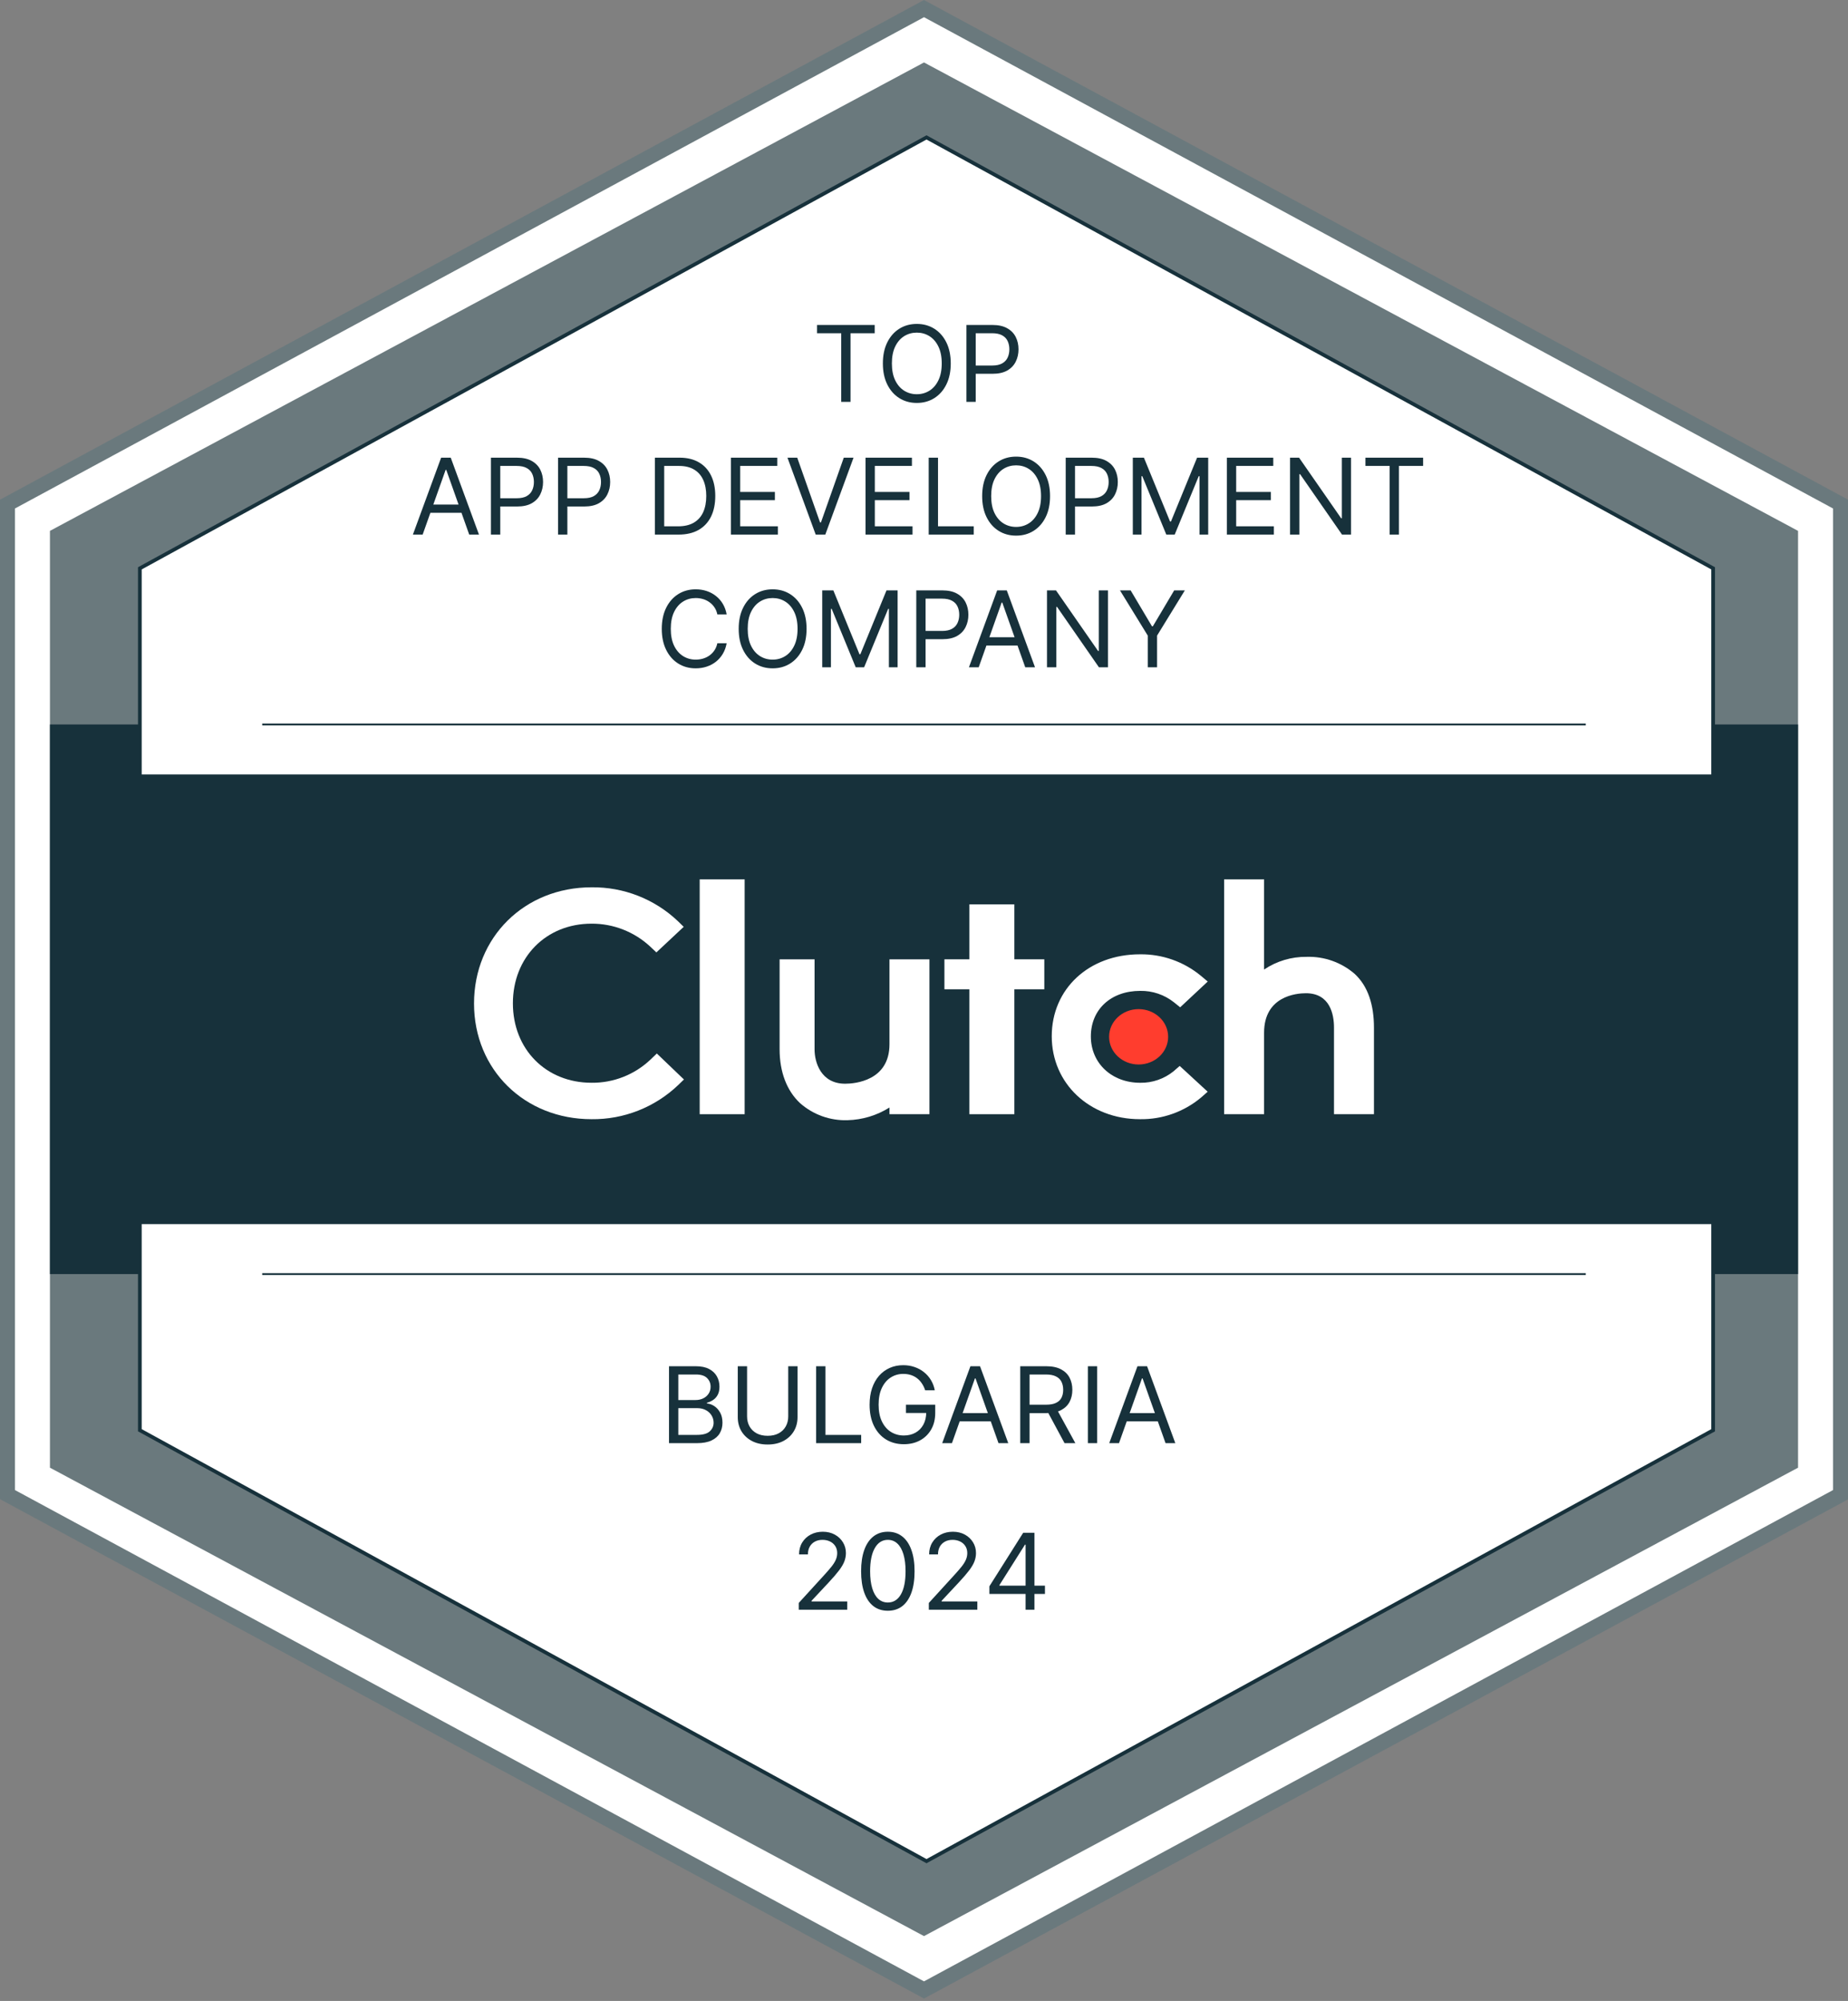<svg width="437" height="473" viewBox="0 0 437 473" fill="none" xmlns="http://www.w3.org/2000/svg">
<rect x="0" y="0" width="437" height="473" fill="#808080" stroke="none"/>
<g clip-path="url(#clip0_13070_7093)">
<path d="M435.82 119.123V353.309L219.092 470.403L2.363 353.309V119.123L219.092 2.03L435.82 119.123Z" fill="white"/>
<path d="M218.5 472.432L217.673 471.982L0 354.381V118.108L0.932 117.614L218.5 0L219.327 0.451L437 118.108V354.442L218.5 472.432ZM3.543 352.233L218.5 468.369L433.457 352.233V120.199L218.5 4.064L3.543 120.199V352.233Z" fill="#6A797D"/>
<path d="M425.189 125.492V346.94L218.5 457.669L11.81 346.94V125.492L218.5 14.763L425.189 125.492Z" fill="#6A797D"/>
<path d="M425.189 171.257H11.81V301.176H425.189V171.257Z" fill="#17313B"/>
<path d="M405.111 134.346V338.087L219.091 439.953L33.07 338.087V134.346L219.091 32.48L405.111 134.346Z" fill="white" stroke="#17313B" stroke-width="0.875" stroke-miterlimit="10"/>
<path d="M419.284 183.067H17.717V289.365H419.284V183.067Z" fill="#17313B"/>
<path d="M62.006 301.176H374.992" stroke="#17313B" stroke-width="0.437" stroke-miterlimit="10"/>
<path d="M62.006 171.257H374.992" stroke="#17313B" stroke-width="0.437" stroke-miterlimit="10"/>
<path d="M176.087 207.87H165.457V263.381H176.087V207.87Z" fill="white"/>
<path d="M210.337 246.846C210.337 255.49 202.153 256.176 199.861 256.176C194.121 256.176 192.621 251.12 192.621 248.075V226.768H184.354V248.027C184.354 253.39 186.042 257.817 189.183 260.761C192.276 263.49 196.291 264.938 200.416 264.798C203.933 264.711 207.363 263.674 210.337 261.798V263.381H219.786V226.768H210.337V246.846Z" fill="white"/>
<path d="M239.863 213.776H229.234V226.768H223.328V233.854H229.234V263.381H239.863V233.854H246.95V226.768H239.863V213.776Z" fill="white"/>
<path d="M277.554 253.202C275.318 255.026 272.514 256.001 269.627 255.953C262.895 255.953 257.956 251.334 257.956 244.991C257.956 238.648 262.681 234.23 269.627 234.23C272.523 234.178 275.345 235.136 277.61 236.934L279.076 238.115L285.594 232.021L283.962 230.652C279.916 227.314 274.811 225.516 269.566 225.586C257.484 225.586 248.709 233.749 248.709 244.956C248.709 256.163 257.698 264.562 269.566 264.562C274.837 264.645 279.964 262.83 284.01 259.448L285.581 258.066L278.967 251.973L277.549 253.202H277.554Z" fill="white"/>
<path d="M320.345 230.214C317.195 227.489 313.136 226.05 308.972 226.186C305.393 226.142 301.89 227.187 298.919 229.186V207.87H289.471V263.381H298.919V244.129C298.919 235.486 306.513 234.786 308.805 234.786C314.545 234.786 315.454 239.851 315.454 242.9V263.381H324.903V242.948C324.903 237.585 323.534 233.167 320.345 230.214Z" fill="white"/>
<path d="M269.251 251.632C273.107 251.632 276.233 248.702 276.233 245.088C276.233 241.473 273.107 238.543 269.251 238.543C265.395 238.543 262.27 241.473 262.27 245.088C262.27 248.702 265.395 251.632 269.251 251.632Z" fill="#FF3D2E"/>
<path d="M153.799 250.494C150.046 254.046 145.055 256.006 139.884 255.949C129.114 255.949 121.284 248.036 121.284 237.17C121.284 226.304 129.114 218.342 139.884 218.342C145.024 218.316 149.985 220.254 153.751 223.754L155.216 225.136L161.677 219.09L160.26 217.708C154.761 212.507 147.452 209.655 139.884 209.747C124.023 209.747 112.094 221.558 112.094 237.218C112.094 252.878 124.071 264.562 139.884 264.562C147.478 264.65 154.81 261.771 160.317 256.544L161.734 255.175L155.321 249.033L153.799 250.498V250.494Z" fill="white"/>
<path d="M193.207 78.771V76.818H206.844V78.771H201.126V95H198.925V78.771H193.207ZM224.826 85.909C224.826 87.827 224.48 89.484 223.787 90.881C223.095 92.278 222.145 93.355 220.937 94.112C219.73 94.87 218.351 95.249 216.8 95.249C215.25 95.249 213.871 94.87 212.663 94.112C211.456 93.355 210.506 92.278 209.813 90.881C209.121 89.484 208.775 87.827 208.775 85.909C208.775 83.992 209.121 82.334 209.813 80.938C210.506 79.541 211.456 78.463 212.663 77.706C213.871 76.948 215.25 76.57 216.8 76.57C218.351 76.57 219.73 76.948 220.937 77.706C222.145 78.463 223.095 79.541 223.787 80.938C224.48 82.334 224.826 83.992 224.826 85.909ZM222.695 85.909C222.695 84.335 222.432 83.006 221.905 81.923C221.384 80.84 220.677 80.02 219.783 79.464C218.895 78.907 217.901 78.629 216.8 78.629C215.699 78.629 214.702 78.907 213.808 79.464C212.921 80.02 212.213 80.84 211.687 81.923C211.166 83.006 210.905 84.335 210.905 85.909C210.905 87.483 211.166 88.812 211.687 89.895C212.213 90.978 212.921 91.798 213.808 92.354C214.702 92.911 215.699 93.189 216.8 93.189C217.901 93.189 218.895 92.911 219.783 92.354C220.677 91.798 221.384 90.978 221.905 89.895C222.432 88.812 222.695 87.483 222.695 85.909ZM228.528 95V76.818H234.671C236.098 76.818 237.264 77.076 238.169 77.591C239.081 78.1 239.755 78.789 240.193 79.659C240.631 80.529 240.85 81.5 240.85 82.571C240.85 83.642 240.631 84.616 240.193 85.492C239.761 86.368 239.093 87.066 238.187 87.587C237.281 88.102 236.121 88.359 234.707 88.359H230.303V86.406H234.636C235.612 86.406 236.397 86.238 236.988 85.9C237.58 85.563 238.009 85.107 238.276 84.533C238.548 83.953 238.684 83.299 238.684 82.571C238.684 81.843 238.548 81.192 238.276 80.618C238.009 80.044 237.577 79.594 236.98 79.269C236.382 78.937 235.589 78.771 234.6 78.771H230.73V95H228.528Z" fill="#17313B"/>
<path d="M99.947 126.369H97.639L104.315 108.188H106.588L113.264 126.369H110.956L105.523 111.064H105.381L99.947 126.369ZM100.8 119.267H110.104V121.22H100.8V119.267ZM116.096 126.369V108.188H122.24C123.666 108.188 124.832 108.445 125.738 108.96C126.649 109.469 127.324 110.158 127.762 111.028C128.2 111.899 128.419 112.869 128.419 113.94C128.419 115.012 128.2 115.985 127.762 116.861C127.33 117.737 126.661 118.436 125.755 118.956C124.85 119.471 123.69 119.729 122.275 119.729H117.872V117.776H122.204C123.181 117.776 123.965 117.607 124.557 117.27C125.149 116.932 125.578 116.477 125.844 115.902C126.116 115.322 126.252 114.668 126.252 113.94C126.252 113.212 126.116 112.561 125.844 111.987C125.578 111.413 125.146 110.963 124.548 110.638C123.95 110.306 123.157 110.141 122.169 110.141H118.298V126.369H116.096ZM131.965 126.369V108.188H138.109C139.535 108.188 140.701 108.445 141.607 108.96C142.518 109.469 143.193 110.158 143.631 111.028C144.069 111.899 144.288 112.869 144.288 113.94C144.288 115.012 144.069 115.985 143.631 116.861C143.199 117.737 142.53 118.436 141.624 118.956C140.719 119.471 139.559 119.729 138.144 119.729H133.741V117.776H138.073C139.05 117.776 139.834 117.607 140.426 117.27C141.018 116.932 141.447 116.477 141.713 115.902C141.985 115.322 142.122 114.668 142.122 113.94C142.122 113.212 141.985 112.561 141.713 111.987C141.447 111.413 141.015 110.963 140.417 110.638C139.819 110.306 139.026 110.141 138.038 110.141H134.167V126.369H131.965ZM160.477 126.369H154.866V108.188H160.725C162.489 108.188 163.998 108.552 165.253 109.28C166.508 110.002 167.469 111.04 168.138 112.396C168.807 113.745 169.141 115.361 169.141 117.243C169.141 119.137 168.804 120.767 168.129 122.135C167.455 123.496 166.472 124.544 165.182 125.277C163.892 126.005 162.323 126.369 160.477 126.369ZM157.067 124.416H160.335C161.838 124.416 163.084 124.126 164.072 123.546C165.06 122.966 165.797 122.141 166.283 121.069C166.768 119.998 167.011 118.723 167.011 117.243C167.011 115.775 166.771 114.512 166.292 113.452C165.812 112.387 165.096 111.57 164.143 111.002C163.19 110.428 162.004 110.141 160.583 110.141H157.067V124.416ZM172.835 126.369V108.188H183.808V110.141H175.036V116.284H183.239V118.237H175.036V124.416H183.95V126.369H172.835ZM188.522 108.188L193.919 123.493H194.132L199.53 108.188H201.838L195.162 126.369H192.89L186.213 108.188H188.522ZM204.67 126.369V108.188H215.643V110.141H206.872V116.284H215.075V118.237H206.872V124.416H215.786V126.369H204.67ZM219.612 126.369V108.188H221.814V124.416H230.265V126.369H219.612ZM248.307 117.278C248.307 119.196 247.961 120.853 247.269 122.25C246.576 123.647 245.626 124.724 244.419 125.482C243.211 126.239 241.832 126.618 240.282 126.618C238.731 126.618 237.352 126.239 236.145 125.482C234.937 124.724 233.987 123.647 233.295 122.25C232.602 120.853 232.256 119.196 232.256 117.278C232.256 115.361 232.602 113.704 233.295 112.307C233.987 110.91 234.937 109.833 236.145 109.075C237.352 108.318 238.731 107.939 240.282 107.939C241.832 107.939 243.211 108.318 244.419 109.075C245.626 109.833 246.576 110.91 247.269 112.307C247.961 113.704 248.307 115.361 248.307 117.278ZM246.177 117.278C246.177 115.704 245.913 114.375 245.386 113.292C244.866 112.209 244.158 111.39 243.265 110.833C242.377 110.277 241.383 109.999 240.282 109.999C239.181 109.999 238.184 110.277 237.29 110.833C236.402 111.39 235.695 112.209 235.168 113.292C234.647 114.375 234.387 115.704 234.387 117.278C234.387 118.853 234.647 120.182 235.168 121.265C235.695 122.348 236.402 123.167 237.29 123.724C238.184 124.28 239.181 124.558 240.282 124.558C241.383 124.558 242.377 124.28 243.265 123.724C244.158 123.167 244.866 122.348 245.386 121.265C245.913 120.182 246.177 118.853 246.177 117.278ZM252.009 126.369V108.188H258.153C259.579 108.188 260.745 108.445 261.651 108.96C262.562 109.469 263.237 110.158 263.675 111.028C264.113 111.899 264.332 112.869 264.332 113.94C264.332 115.012 264.113 115.985 263.675 116.861C263.243 117.737 262.574 118.436 261.668 118.956C260.763 119.471 259.603 119.729 258.188 119.729H253.785V117.776H258.117C259.094 117.776 259.878 117.607 260.47 117.27C261.062 116.932 261.491 116.477 261.757 115.902C262.029 115.322 262.166 114.668 262.166 113.94C262.166 113.212 262.029 112.561 261.757 111.987C261.491 111.413 261.059 110.963 260.461 110.638C259.863 110.306 259.07 110.141 258.082 110.141H254.211V126.369H252.009ZM267.878 108.188H270.506L276.685 123.28H276.898L283.077 108.188H285.705V126.369H283.646V112.555H283.468L277.786 126.369H275.797L270.116 112.555H269.938V126.369H267.878V108.188ZM290.12 126.369V108.188H301.093V110.141H292.321V116.284H300.525V118.237H292.321V124.416H301.235V126.369H290.12ZM319.479 108.188V126.369H317.348L307.44 112.094H307.263V126.369H305.061V108.188H307.192L317.135 122.499H317.312V108.188H319.479ZM322.89 110.141V108.188H336.526V110.141H330.809V126.369H328.607V110.141H322.89Z" fill="#17313B"/>
<path d="M171.832 145.239H169.631C169.5 144.605 169.273 144.049 168.947 143.57C168.627 143.09 168.237 142.688 167.775 142.362C167.319 142.031 166.813 141.782 166.257 141.617C165.701 141.451 165.121 141.368 164.517 141.368C163.416 141.368 162.419 141.646 161.525 142.203C160.637 142.759 159.93 143.579 159.403 144.662C158.883 145.745 158.622 147.074 158.622 148.648C158.622 150.222 158.883 151.551 159.403 152.634C159.93 153.717 160.637 154.537 161.525 155.093C162.419 155.65 163.416 155.928 164.517 155.928C165.121 155.928 165.701 155.845 166.257 155.679C166.813 155.513 167.319 155.268 167.775 154.942C168.237 154.611 168.627 154.205 168.947 153.726C169.273 153.241 169.5 152.684 169.631 152.057H171.832C171.667 152.986 171.365 153.818 170.927 154.552C170.489 155.286 169.944 155.91 169.293 156.425C168.642 156.934 167.911 157.322 167.1 157.588C166.296 157.854 165.434 157.987 164.517 157.987C162.966 157.987 161.587 157.609 160.38 156.851C159.173 156.093 158.223 155.016 157.53 153.619C156.838 152.223 156.491 150.565 156.491 148.648C156.491 146.73 156.838 145.073 157.53 143.676C158.223 142.279 159.173 141.202 160.38 140.445C161.587 139.687 162.966 139.308 164.517 139.308C165.434 139.308 166.296 139.442 167.1 139.708C167.911 139.974 168.642 140.365 169.293 140.88C169.944 141.389 170.489 142.01 170.927 142.744C171.365 143.472 171.667 144.304 171.832 145.239ZM190.731 148.648C190.731 150.565 190.385 152.223 189.692 153.619C189 155.016 188.05 156.093 186.843 156.851C185.635 157.609 184.256 157.987 182.706 157.987C181.155 157.987 179.776 157.609 178.568 156.851C177.361 156.093 176.411 155.016 175.719 153.619C175.026 152.223 174.68 150.565 174.68 148.648C174.68 146.73 175.026 145.073 175.719 143.676C176.411 142.279 177.361 141.202 178.568 140.445C179.776 139.687 181.155 139.308 182.706 139.308C184.256 139.308 185.635 139.687 186.843 140.445C188.05 141.202 189 142.279 189.692 143.676C190.385 145.073 190.731 146.73 190.731 148.648ZM188.6 148.648C188.6 147.074 188.337 145.745 187.81 144.662C187.289 143.579 186.582 142.759 185.688 142.203C184.801 141.646 183.806 141.368 182.706 141.368C181.605 141.368 180.607 141.646 179.714 142.203C178.826 142.759 178.119 143.579 177.592 144.662C177.071 145.745 176.811 147.074 176.811 148.648C176.811 150.222 177.071 151.551 177.592 152.634C178.119 153.717 178.826 154.537 179.714 155.093C180.607 155.65 181.605 155.928 182.706 155.928C183.806 155.928 184.801 155.65 185.688 155.093C186.582 154.537 187.289 153.717 187.81 152.634C188.337 151.551 188.6 150.222 188.6 148.648ZM194.433 139.557H197.061L203.24 154.649H203.453L209.632 139.557H212.26V157.739H210.2V143.925H210.023L204.341 157.739H202.352L196.67 143.925H196.493V157.739H194.433V139.557ZM216.674 157.739V139.557H222.818C224.244 139.557 225.41 139.814 226.316 140.329C227.227 140.838 227.902 141.528 228.34 142.398C228.778 143.268 228.997 144.239 228.997 145.31C228.997 146.381 228.778 147.355 228.34 148.231C227.908 149.107 227.239 149.805 226.333 150.326C225.428 150.841 224.268 151.098 222.853 151.098H218.45V149.145H222.782C223.759 149.145 224.543 148.976 225.135 148.639C225.727 148.302 226.156 147.846 226.422 147.272C226.694 146.692 226.831 146.038 226.831 145.31C226.831 144.582 226.694 143.931 226.422 143.357C226.156 142.783 225.724 142.333 225.126 142.007C224.528 141.676 223.735 141.51 222.747 141.51H218.876V157.739H216.674ZM231.434 157.739H229.126L235.802 139.557H238.074L244.751 157.739H242.442L237.009 142.433H236.867L231.434 157.739ZM232.286 150.636H241.59V152.59H232.286V150.636ZM262 139.557V157.739H259.869L249.962 143.463H249.784V157.739H247.583V139.557H249.713L259.656 153.868H259.834V139.557H262ZM264.843 139.557H267.365L272.407 148.044H272.62L277.663 139.557H280.184L273.615 150.246V157.739H271.413V150.246L264.843 139.557Z" fill="#17313B"/>
<path d="M158.202 341.142V322.96H164.558C165.825 322.96 166.869 323.179 167.692 323.617C168.515 324.049 169.127 324.632 169.53 325.366C169.932 326.094 170.134 326.902 170.134 327.79C170.134 328.571 169.994 329.216 169.716 329.725C169.444 330.234 169.083 330.637 168.633 330.933C168.189 331.229 167.707 331.447 167.186 331.59V331.767C167.742 331.803 168.302 331.998 168.864 332.353C169.426 332.708 169.897 333.217 170.276 333.88C170.654 334.543 170.844 335.354 170.844 336.313C170.844 337.224 170.637 338.044 170.222 338.772C169.808 339.5 169.154 340.077 168.26 340.503C167.367 340.929 166.204 341.142 164.771 341.142H158.202ZM160.403 339.189H164.771C166.21 339.189 167.23 338.911 167.834 338.354C168.444 337.792 168.749 337.112 168.749 336.313C168.749 335.697 168.592 335.129 168.278 334.608C167.964 334.081 167.518 333.661 166.938 333.347C166.357 333.028 165.671 332.868 164.878 332.868H160.403V339.189ZM160.403 330.95H164.487C165.15 330.95 165.748 330.82 166.281 330.56C166.819 330.299 167.245 329.932 167.559 329.459C167.879 328.985 168.038 328.429 168.038 327.79C168.038 326.991 167.76 326.313 167.204 325.757C166.647 325.195 165.766 324.913 164.558 324.913H160.403V330.95ZM186.393 322.96H188.595V334.999C188.595 336.242 188.302 337.351 187.716 338.328C187.136 339.298 186.316 340.065 185.257 340.627C184.198 341.184 182.955 341.462 181.528 341.462C180.102 341.462 178.859 341.184 177.8 340.627C176.74 340.065 175.917 339.298 175.331 338.328C174.751 337.351 174.461 336.242 174.461 334.999V322.96H176.663V334.821C176.663 335.709 176.858 336.499 177.249 337.191C177.64 337.878 178.196 338.42 178.918 338.816C179.646 339.207 180.516 339.402 181.528 339.402C182.54 339.402 183.41 339.207 184.138 338.816C184.866 338.42 185.423 337.878 185.807 337.191C186.198 336.499 186.393 335.709 186.393 334.821V322.96ZM192.992 341.142V322.96H195.193V339.189H203.645V341.142H192.992ZM218.775 328.642C218.58 328.044 218.322 327.509 218.003 327.035C217.689 326.556 217.313 326.147 216.875 325.81C216.443 325.473 215.952 325.215 215.402 325.038C214.851 324.86 214.248 324.771 213.591 324.771C212.513 324.771 211.534 325.05 210.652 325.606C209.77 326.162 209.069 326.982 208.548 328.065C208.027 329.148 207.767 330.477 207.767 332.051C207.767 333.626 208.03 334.954 208.557 336.037C209.084 337.12 209.797 337.94 210.696 338.496C211.596 339.053 212.608 339.331 213.733 339.331C214.774 339.331 215.692 339.109 216.485 338.665C217.284 338.215 217.905 337.582 218.349 336.765C218.799 335.943 219.024 334.975 219.024 333.862L219.699 334.004H214.23V332.051H221.154V334.004C221.154 335.502 220.835 336.804 220.196 337.911C219.562 339.017 218.686 339.876 217.568 340.485C216.455 341.089 215.177 341.391 213.733 341.391C212.123 341.391 210.708 341.012 209.489 340.254C208.276 339.497 207.329 338.42 206.648 337.023C205.973 335.626 205.636 333.969 205.636 332.051C205.636 330.613 205.828 329.32 206.213 328.172C206.604 327.017 207.154 326.035 207.864 325.224C208.575 324.413 209.415 323.792 210.386 323.36C211.356 322.928 212.425 322.712 213.591 322.712C214.549 322.712 215.443 322.857 216.272 323.147C217.106 323.431 217.849 323.836 218.5 324.363C219.157 324.884 219.704 325.508 220.142 326.236C220.58 326.958 220.882 327.76 221.048 328.642H218.775ZM225.11 341.142H222.801L229.477 322.96H231.75L238.426 341.142H236.118L230.685 325.837H230.543L225.11 341.142ZM225.962 334.04H235.266V335.993H225.962V334.04ZM241.258 341.142V322.96H247.402C248.822 322.96 249.988 323.203 250.9 323.688C251.811 324.168 252.486 324.828 252.924 325.668C253.362 326.508 253.581 327.464 253.581 328.536C253.581 329.607 253.362 330.557 252.924 331.385C252.486 332.214 251.814 332.865 250.909 333.338C250.003 333.806 248.846 334.04 247.437 334.04H242.466V332.051H247.366C248.337 332.051 249.118 331.909 249.71 331.625C250.308 331.341 250.74 330.938 251.006 330.418C251.278 329.891 251.415 329.264 251.415 328.536C251.415 327.808 251.278 327.171 251.006 326.627C250.734 326.082 250.299 325.662 249.701 325.366C249.103 325.064 248.313 324.913 247.331 324.913H243.46V341.142H241.258ZM249.817 332.974L254.291 341.142H251.734L247.331 332.974H249.817ZM259.451 322.96V341.142H257.25V322.96H259.451ZM264.612 341.142H262.303L268.979 322.96H271.252L277.928 341.142H275.62L270.187 325.837H270.045L264.612 341.142ZM265.464 334.04H274.768V335.993H265.464V334.04Z" fill="#17313B"/>
<path d="M188.882 380.511V378.913L194.884 372.344C195.588 371.574 196.168 370.906 196.624 370.337C197.079 369.763 197.417 369.225 197.636 368.722C197.861 368.213 197.973 367.68 197.973 367.124C197.973 366.484 197.819 365.931 197.511 365.464C197.21 364.996 196.795 364.635 196.268 364.38C195.742 364.126 195.15 363.999 194.493 363.999C193.795 363.999 193.185 364.144 192.664 364.434C192.149 364.718 191.75 365.117 191.466 365.632C191.187 366.147 191.048 366.751 191.048 367.443H188.953C188.953 366.378 189.199 365.443 189.69 364.638C190.181 363.833 190.85 363.206 191.696 362.756C192.549 362.306 193.504 362.081 194.564 362.081C195.629 362.081 196.573 362.306 197.396 362.756C198.219 363.206 198.864 363.812 199.331 364.576C199.799 365.339 200.033 366.189 200.033 367.124C200.033 367.792 199.911 368.446 199.669 369.086C199.432 369.719 199.018 370.426 198.426 371.207C197.84 371.983 197.026 372.93 195.984 374.048L191.901 378.416V378.558H200.352V380.511H188.882ZM209.949 380.76C208.612 380.76 207.472 380.396 206.531 379.668C205.59 378.934 204.871 377.872 204.374 376.481C203.877 375.084 203.628 373.397 203.628 371.421C203.628 369.456 203.877 367.778 204.374 366.387C204.877 364.99 205.599 363.925 206.54 363.191C207.487 362.451 208.623 362.081 209.949 362.081C211.275 362.081 212.408 362.451 213.349 363.191C214.296 363.925 215.018 364.99 215.516 366.387C216.019 367.778 216.27 369.456 216.27 371.421C216.27 373.397 216.022 375.084 215.525 376.481C215.027 377.872 214.308 378.934 213.367 379.668C212.426 380.396 211.287 380.76 209.949 380.76ZM209.949 378.807C211.275 378.807 212.305 378.168 213.039 376.889C213.773 375.611 214.14 373.788 214.14 371.421C214.14 369.846 213.971 368.506 213.634 367.399C213.302 366.292 212.823 365.449 212.195 364.869C211.574 364.289 210.825 363.999 209.949 363.999C208.635 363.999 207.608 364.647 206.869 365.943C206.129 367.233 205.759 369.059 205.759 371.421C205.759 372.995 205.925 374.332 206.256 375.433C206.587 376.534 207.064 377.372 207.685 377.946C208.313 378.52 209.067 378.807 209.949 378.807ZM219.644 380.511V378.913L225.645 372.344C226.35 371.574 226.93 370.906 227.385 370.337C227.841 369.763 228.178 369.225 228.397 368.722C228.622 368.213 228.735 367.68 228.735 367.124C228.735 366.484 228.581 365.931 228.273 365.464C227.971 364.996 227.557 364.635 227.03 364.38C226.503 364.126 225.912 363.999 225.255 363.999C224.556 363.999 223.947 364.144 223.426 364.434C222.911 364.718 222.511 365.117 222.227 365.632C221.949 366.147 221.81 366.751 221.81 367.443H219.715C219.715 366.378 219.96 365.443 220.452 364.638C220.943 363.833 221.612 363.206 222.458 362.756C223.31 362.306 224.266 362.081 225.326 362.081C226.391 362.081 227.335 362.306 228.158 362.756C228.98 363.206 229.625 363.812 230.093 364.576C230.561 365.339 230.794 366.189 230.794 367.124C230.794 367.792 230.673 368.446 230.43 369.086C230.194 369.719 229.779 370.426 229.188 371.207C228.602 371.983 227.788 372.93 226.746 374.048L222.662 378.416V378.558H231.114V380.511H219.644ZM233.964 376.783V374.972L241.954 362.33H243.268V365.135H242.38L236.343 374.688V374.83H247.103V376.783H233.964ZM242.522 380.511V376.232V375.389V362.33H244.617V380.511H242.522Z" fill="#17313B"/>
</g>
<defs>
<clipPath id="clip0_13070_7093">
<rect width="437" height="472.432" fill="white"/>
</clipPath>
</defs>
</svg>
